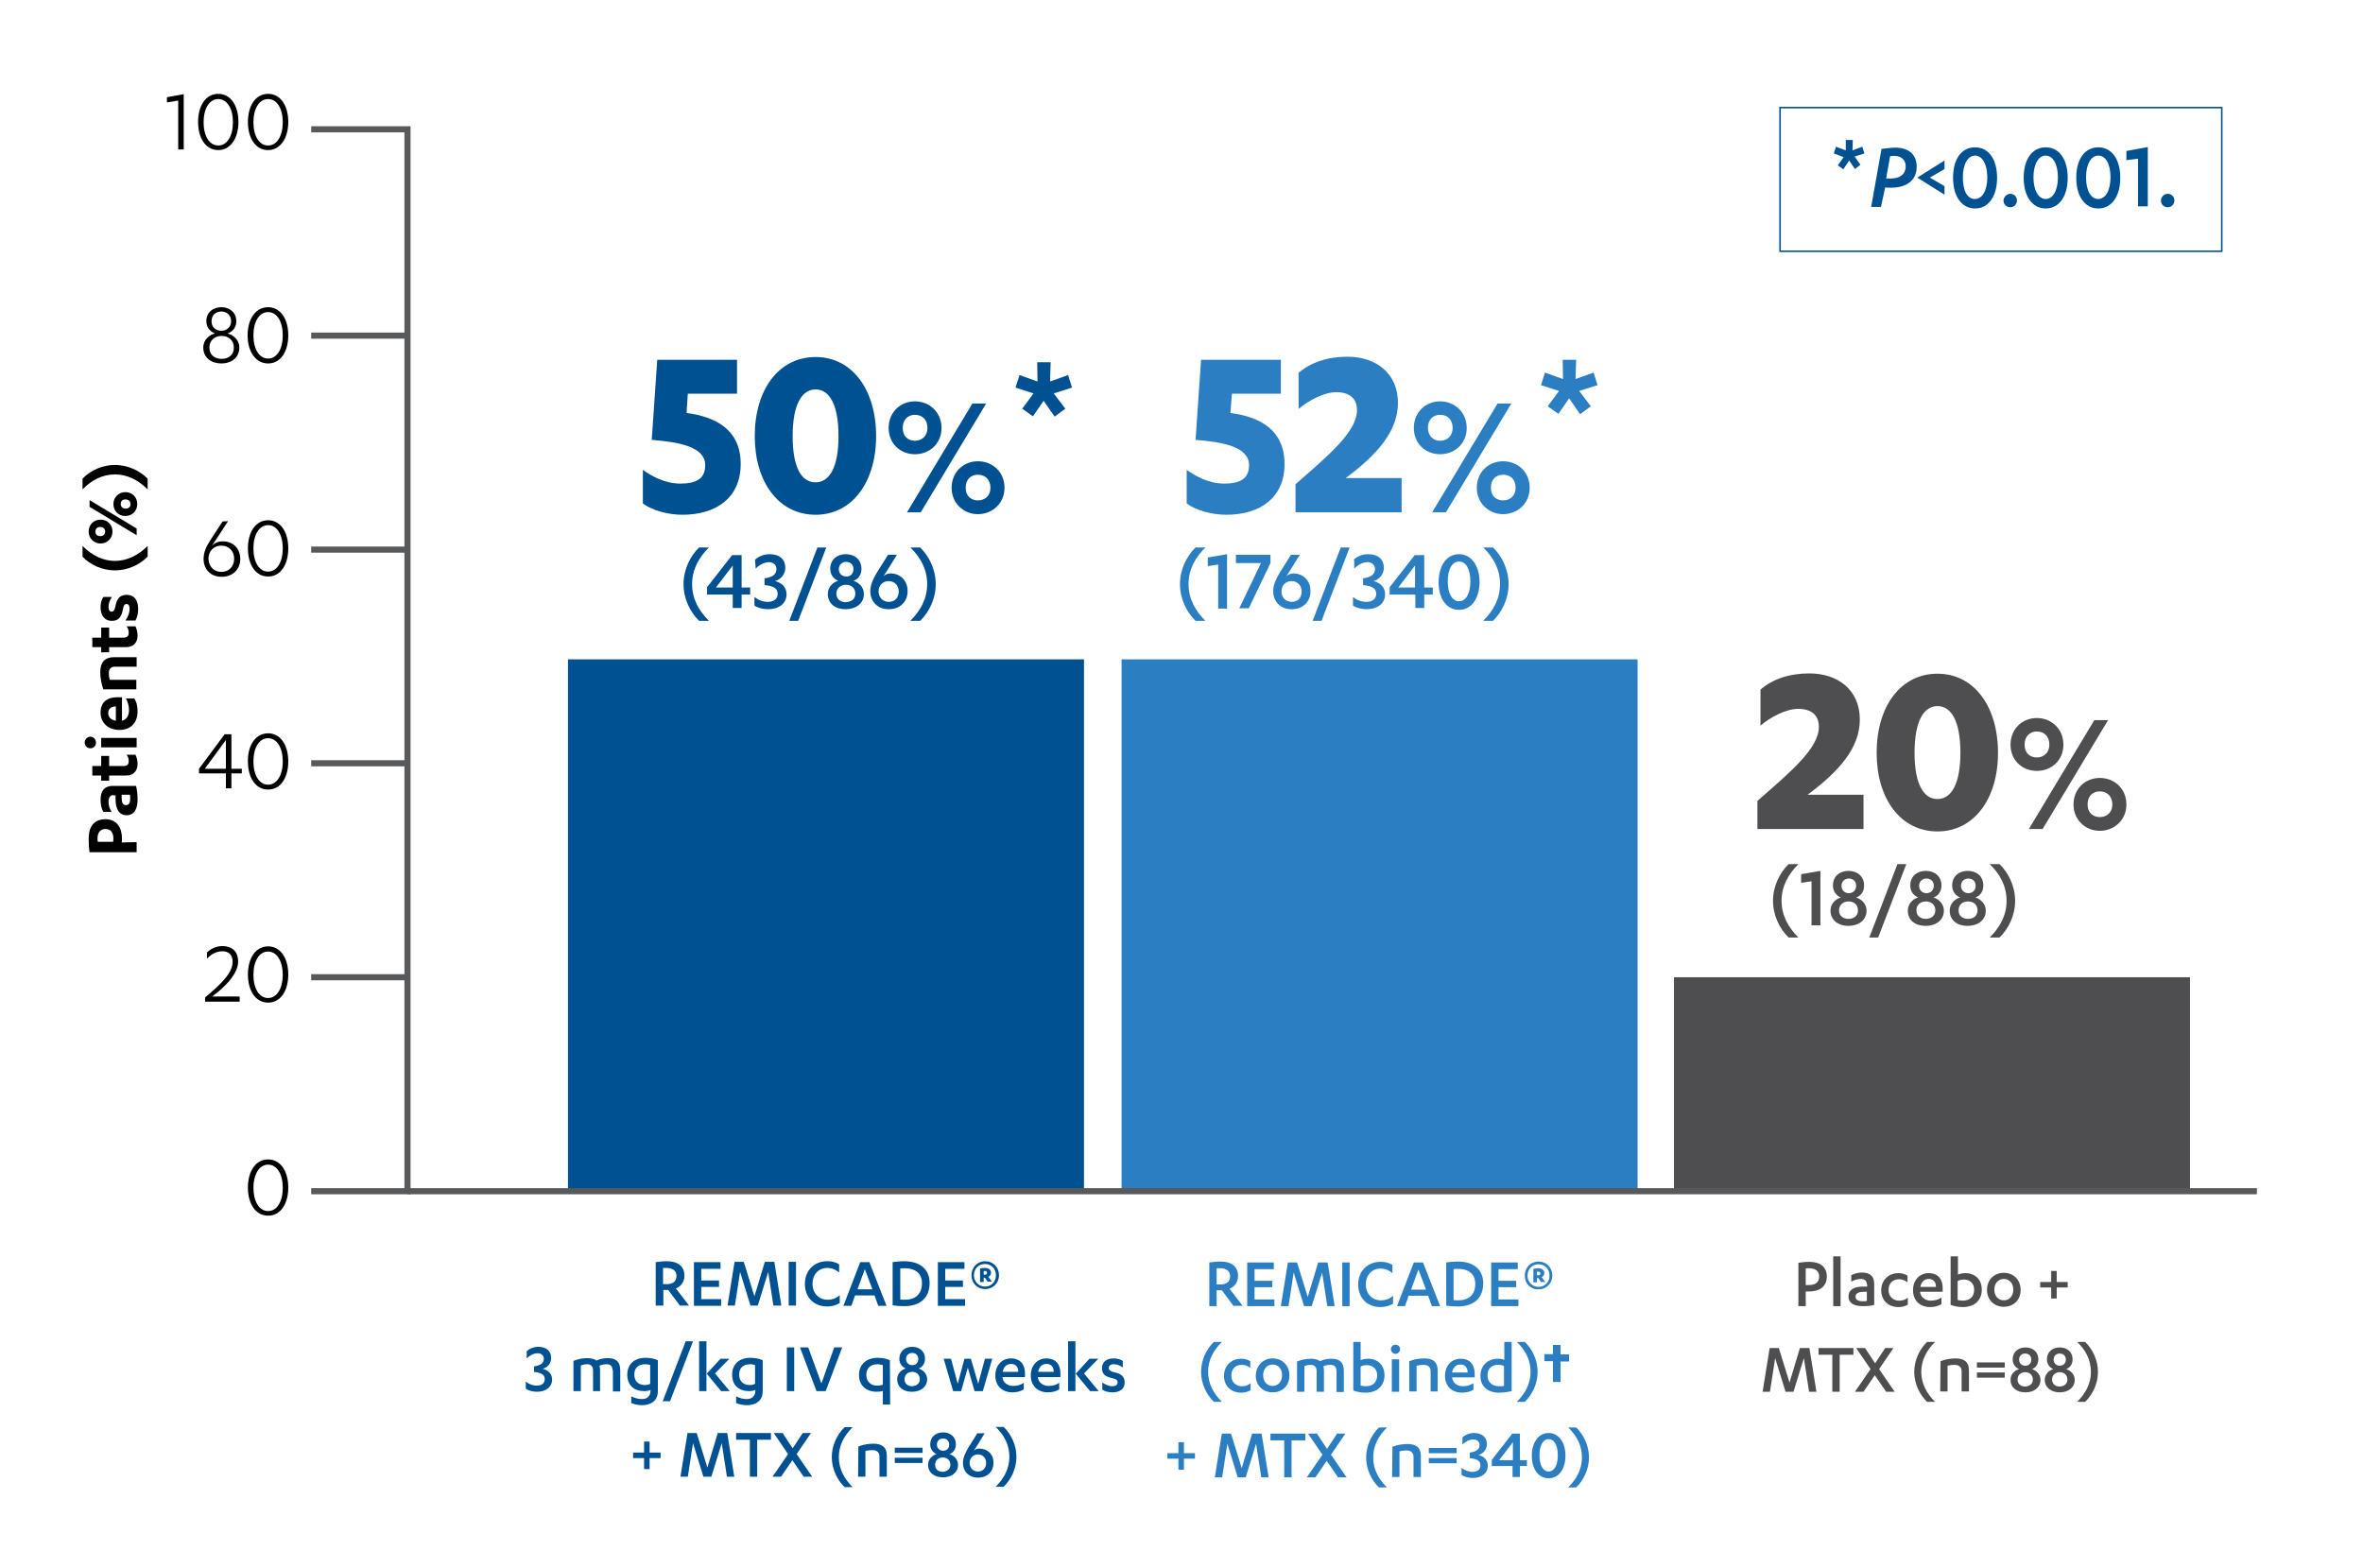 <?xml version="1.0" encoding="utf-8"?>
<!-- Generator: Adobe Illustrator 23.0.6, SVG Export Plug-In . SVG Version: 6.00 Build 0)  -->
<svg version="1.1" id="Layer_1" xmlns="http://www.w3.org/2000/svg" xmlns:xlink="http://www.w3.org/1999/xlink" x="0px" y="0px"
	 viewBox="0 0 773 513" style="enable-background:new 0 0 773 513;" xml:space="preserve">
<style type="text/css">
	.st0{fill:none;stroke:#58595B;stroke-width:2;stroke-miterlimit:10;}
	.st1{fill:#005192;}
	.st2{fill:#2B7EC1;}
	.st3{fill:#4E4E50;}
	.st4{fill:#010101;}
	.st5{fill:none;stroke:#005192;stroke-width:0.5;stroke-miterlimit:10;}
</style>
<path class="st0" d="M85.4,49"/>
<path class="st0" d="M85.4,44.5"/>
<rect x="185.8" y="215.7" class="st1" width="168.8" height="174"/>
<rect x="366.9" y="215.7" class="st2" width="168.8" height="174"/>
<path class="st2" d="M402.5,135.1c9.9,1.3,17.7,5.7,17.7,16.7c0,10.8-7.7,16.6-19.1,16.6c-4.8,0-10-1.5-12.9-3.7v-11
	c2.9,2.1,7.2,4.5,12.3,4.5c4.7,0,8.1-1.3,8.1-6c0-6.1-8.7-7.6-17.5-8.3l1.8-26.2H419v11.1h-16L402.5,135.1z"/>
<path class="st2" d="M458.5,156.6v11h-34.7v-9.2c10.9-9.5,20.1-17.2,20.1-24.2c0-4-2.6-5.9-6.8-5.9c-4,0-9.2,2.8-12.3,5.5V122
	c3.9-3.4,9.4-5.3,16-5.3c9.2,0,16.5,5.3,16.5,15.1c0,9.4-7,17.1-17.1,24.6h18.3V156.6z"/>
<path class="st2" d="M471.1,131.3c4.8,0,8.7,3.6,8.7,8.7c0,5.1-3.9,8.6-8.7,8.6c-4.8,0-8.6-3.5-8.6-8.6S466.3,131.3,471.1,131.3z
	 M471.1,144.2c2.3,0,4.1-1.6,4.1-4.2c0-2.7-1.7-4.3-4.1-4.3c-2.3,0-4,1.6-4,4.3C467.2,142.7,468.9,144.2,471.1,144.2z M473,167.6
	h-4.5l21.4-35.6h4.5L473,167.6z M491.7,168.2c-4.7,0-8.6-3.6-8.6-8.6c0-5.2,3.9-8.7,8.6-8.7c4.8,0,8.7,3.5,8.7,8.7
	C500.4,164.6,496.5,168.2,491.7,168.2z M491.7,155.3c-2.3,0-4,1.5-4,4.3c0,2.6,1.7,4.1,4,4.1s4.1-1.5,4.1-4.1
	C495.8,156.8,494.1,155.3,491.7,155.3z"/>
<path class="st2" d="M509.8,135.4l-3.5-2.5l3.7-5l-5.9-1.9l1.3-4.1l5.9,2.1l-0.1-6.3h4.4l-0.2,6.3l5.9-2.1l1.3,4.1l-6,1.9l3.8,5
	l-3.5,2.6l-3.6-5.2L509.8,135.4z"/>
<g>
	<path class="st2" d="M391.1,203.1c-2.9-2.8-5.1-7.2-5.1-12c0-4.8,2.2-9.2,5.1-12h3.2c-3.3,3.3-5.5,7.2-5.5,12c0,4.8,2.2,8.7,5.5,12
		H391.1z"/>
	<path class="st2" d="M395,182.4l6.4-1.1v17.8h-2.9v-14.4l-3.4,0.5V182.4z"/>
	<path class="st2" d="M404.3,184.2v-2.7h11.3v2.7l-7.1,14.8h-3.1l7.1-14.8H404.3z"/>
	<path class="st2" d="M425.2,181.5l-3.1,5l-1.3,2c0.6-0.6,1.5-0.9,2.3-0.9c2.9,0,5.6,2,5.6,5.8c0,3.3-2.3,5.9-6.2,5.9
		c-3.8,0-6-2.7-6-5.9c0-2.2,1.1-4.3,2.1-6l3.7-5.9L425.2,181.5L425.2,181.5z M422.5,196.9c2,0,3.3-1.3,3.3-3.4
		c0-2.1-1.5-3.4-3.3-3.4s-3.3,1.3-3.3,3.4C419.2,195.5,420.7,196.9,422.5,196.9z"/>
	<path class="st2" d="M438.6,179.1h2.9l-9.2,24h-2.9L438.6,179.1z"/>
	<path class="st2" d="M442.8,183.1c1.2-1.1,2.9-1.8,4.8-1.8c3.3,0,5.1,1.8,5.1,4.4c0,2.2-1.5,3.9-3.4,4.4c2.2,0.5,3.8,2,3.8,4.3
		c0,3.1-2.6,4.9-6,4.9c-1.8,0-3.6-0.5-4.5-1.2v-2.8c1.1,0.9,2.6,1.6,4.4,1.6s3.2-0.9,3.2-2.6c0-1.8-1.3-2.6-4.3-2.9v-2.2
		c2.7-0.4,3.9-1.3,3.9-3.1c0-1.3-1.1-2.2-2.4-2.2c-1.8,0-3.4,1.1-4.4,2.1v-2.8H442.8z"/>
	<path class="st2" d="M465.9,192.2h2.8v2.3h-2.8v4.4H463v-4.4h-8.4v-2.4l8.2-10.5h3.1L465.9,192.2L465.9,192.2z M457.4,192.2h5.5
		V185L457.4,192.2z"/>
	<path class="st2" d="M477.3,181.3c4,0,6.7,3.8,6.7,9.1c0,5.3-2.6,9.1-6.7,9.1c-4.2,0-6.7-3.8-6.7-9.1
		C470.7,185,473.2,181.3,477.3,181.3z M477.3,196.7c2.2,0,3.7-2.4,3.7-6.5s-1.5-6.5-3.7-6.5c-2.2,0-3.7,2.4-3.7,6.5
		S475.1,196.7,477.3,196.7z"/>
	<path class="st2" d="M488.4,179.1c2.9,2.8,5.1,7.2,5.1,12c0,4.8-2.2,9.2-5.1,12h-3.2c3.3-3.3,5.5-7.2,5.5-12c0-4.9-2.2-8.8-5.5-12
		H488.4z"/>
</g>
<g>
	<path class="st3" d="M609.6,260.2v11h-34.7V262c10.9-9.5,20.1-17.2,20.1-24.2c0-4-2.6-5.9-6.8-5.9c-4,0-9.2,2.8-12.3,5.5v-11.8
		c3.9-3.4,9.4-5.3,16-5.3c9.2,0,16.5,5.3,16.5,15.1c0,9.4-7,17.1-17.1,24.6h18.3V260.2z"/>
	<path class="st3" d="M633.8,220.4c11.9,0,19.8,10.6,19.8,25.9c0,15.1-7.9,25.7-19.8,25.7c-12,0-19.9-10.6-19.9-25.7
		C613.9,231,621.8,220.4,633.8,220.4z M633.8,261.4c4.5,0,7.5-4.9,7.5-15.1c0-10.4-3-15.3-7.5-15.3s-7.5,4.9-7.5,15.3
		C626.3,256.6,629.3,261.4,633.8,261.4z"/>
	<path class="st3" d="M666.3,234.9c4.8,0,8.7,3.6,8.7,8.7s-3.9,8.6-8.7,8.6s-8.6-3.5-8.6-8.6C657.7,238.5,661.5,234.9,666.3,234.9z
		 M666.3,247.8c2.3,0,4.1-1.6,4.1-4.2c0-2.7-1.7-4.3-4.1-4.3c-2.3,0-4,1.6-4,4.3S664,247.8,666.3,247.8z M668.2,271.2h-4.5
		l21.4-35.6h4.5L668.2,271.2z M686.9,271.8c-4.7,0-8.6-3.6-8.6-8.6c0-5.2,3.9-8.7,8.6-8.7c4.8,0,8.7,3.5,8.7,8.7
		C695.6,268.2,691.7,271.8,686.9,271.8z M686.9,258.9c-2.3,0-4,1.5-4,4.3c0,2.6,1.7,4.1,4,4.1s4.1-1.5,4.1-4.1
		C691,260.4,689.2,258.9,686.9,258.9z"/>
	<g>
		<path class="st3" d="M585.1,306.7c-2.9-2.8-5.1-7.2-5.1-12c0-4.8,2.2-9.2,5.1-12h3.2c-3.3,3.3-5.5,7.2-5.5,12
			c0,4.8,2.2,8.7,5.5,12H585.1z"/>
		<path class="st3" d="M589.1,286l6.4-1.1v17.8h-2.9v-14.4l-3.4,0.5V286z"/>
		<path class="st3" d="M598.8,297.9c0-2.3,1.7-3.8,3.4-4.3c-1.5-0.6-2.6-2-2.6-3.9c0-3.1,2.3-4.8,5.1-4.8c2.8,0,5.1,1.7,5.1,4.8
			c0,2-1.1,3.4-2.6,3.9c1.6,0.5,3.4,2,3.4,4.3c0,3.2-2.7,5-6,5C601.5,302.9,598.8,301.1,598.8,297.9z M607.8,297.8
			c0-1.8-1.3-2.9-3.1-2.9c-1.7,0-3.1,1.1-3.1,2.9c0,1.8,1.3,2.8,3.1,2.8C606.5,300.6,607.8,299.6,607.8,297.8z M607.2,289.8
			c0-1.6-1.1-2.4-2.4-2.4s-2.4,0.9-2.4,2.4c0,1.5,1.1,2.4,2.4,2.4S607.2,291.3,607.2,289.8z"/>
		<path class="st3" d="M620.7,282.7h2.9l-9.2,24h-2.9L620.7,282.7z"/>
		<path class="st3" d="M624.1,297.9c0-2.3,1.7-3.8,3.4-4.3c-1.5-0.6-2.6-2-2.6-3.9c0-3.1,2.3-4.8,5.1-4.8c2.8,0,5.1,1.7,5.1,4.8
			c0,2-1.1,3.4-2.6,3.9c1.6,0.5,3.4,2,3.4,4.3c0,3.2-2.7,5-6,5S624.1,301.1,624.1,297.9z M633.1,297.8c0-1.8-1.3-2.9-3.1-2.9
			c-1.7,0-3.1,1.1-3.1,2.9c0,1.8,1.3,2.8,3.1,2.8C631.7,300.6,633.1,299.6,633.1,297.8z M632.6,289.8c0-1.6-1.1-2.4-2.4-2.4
			s-2.4,0.9-2.4,2.4c0,1.5,1.1,2.4,2.4,2.4S632.6,291.3,632.6,289.8z"/>
		<path class="st3" d="M637.8,297.9c0-2.3,1.7-3.8,3.4-4.3c-1.5-0.6-2.6-2-2.6-3.9c0-3.1,2.3-4.8,5.1-4.8c2.8,0,5.1,1.7,5.1,4.8
			c0,2-1.1,3.4-2.6,3.9c1.6,0.5,3.4,2,3.4,4.3c0,3.2-2.7,5-6,5S637.8,301.1,637.8,297.9z M646.9,297.8c0-1.8-1.3-2.9-3.1-2.9
			s-3.1,1.1-3.1,2.9c0,1.8,1.3,2.8,3.1,2.8C645.6,300.6,646.9,299.6,646.9,297.8z M646.3,289.8c0-1.6-1.1-2.4-2.4-2.4
			s-2.4,0.9-2.4,2.4c0,1.5,1.1,2.4,2.4,2.4S646.3,291.3,646.3,289.8z"/>
		<path class="st3" d="M654.1,282.7c2.9,2.8,5.1,7.2,5.1,12c0,4.8-2.2,9.2-5.1,12h-3.2c3.3-3.3,5.5-7.2,5.5-12c0-4.9-2.2-8.8-5.5-12
			H654.1z"/>
	</g>
</g>
<path class="st1" d="M224.6,135.1c9.9,1.3,17.7,5.7,17.7,16.7c0,10.8-7.7,16.6-19.1,16.6c-4.8,0-10-1.5-12.9-3.7v-11
	c2.9,2.1,7.2,4.5,12.3,4.5c4.7,0,8.1-1.3,8.1-6c0-6.1-8.7-7.6-17.5-8.3l1.8-26.2h26.1v11.1H225L224.6,135.1z"/>
<path class="st1" d="M266.8,116.8c11.9,0,19.8,10.6,19.8,25.9c0,15.1-7.9,25.7-19.8,25.7c-12,0-19.9-10.6-19.9-25.7
	C246.9,127.4,254.8,116.8,266.8,116.8z M266.8,157.8c4.5,0,7.5-4.9,7.5-15.1c0-10.4-3-15.3-7.5-15.3s-7.5,4.9-7.5,15.3
	C259.3,153,262.2,157.8,266.8,157.8z"/>
<path class="st1" d="M299.3,131.3c4.8,0,8.7,3.6,8.7,8.7c0,5.1-3.9,8.6-8.7,8.6c-4.8,0-8.6-3.5-8.6-8.6
	C290.7,134.9,294.5,131.3,299.3,131.3z M299.3,144.2c2.3,0,4.1-1.6,4.1-4.2c0-2.7-1.7-4.3-4.1-4.3c-2.3,0-4,1.6-4,4.3
	S297,144.2,299.3,144.2z M301.2,167.6h-4.5l21.4-35.6h4.5L301.2,167.6z M319.9,168.2c-4.7,0-8.6-3.6-8.6-8.6c0-5.2,3.9-8.7,8.6-8.7
	c4.8,0,8.7,3.5,8.7,8.7C328.6,164.6,324.7,168.2,319.9,168.2z M319.9,155.3c-2.3,0-4,1.5-4,4.3c0,2.6,1.7,4.1,4,4.1s4.1-1.5,4.1-4.1
	C324,156.8,322.2,155.3,319.9,155.3z"/>
<path class="st1" d="M337.9,136.2l-3.5-2.5l3.7-5l-5.9-1.9l1.3-4.1l5.9,2.1l-0.1-6.3h4.4l-0.2,6.3l5.9-2.1l1.3,4.1l-6,1.9l3.8,5
	l-3.5,2.6l-3.6-5.2L337.9,136.2z"/>
<g>
	<path class="st1" d="M228.7,203.1c-2.9-2.8-5.1-7.2-5.1-12c0-4.8,2.2-9.2,5.1-12h3.2c-3.3,3.3-5.5,7.2-5.5,12c0,4.8,2.2,8.7,5.5,12
		H228.7z"/>
	<path class="st1" d="M242.6,192.2h2.8v2.3h-2.8v4.4h-2.9v-4.4h-8.4v-2.4l8.2-10.5h3.1L242.6,192.2L242.6,192.2z M234.2,192.2h5.5
		V185L234.2,192.2z"/>
	<path class="st1" d="M247,183.1c1.2-1.1,2.9-1.8,4.8-1.8c3.3,0,5.1,1.8,5.1,4.4c0,2.2-1.5,3.9-3.4,4.4c2.2,0.5,3.8,2,3.8,4.3
		c0,3.1-2.6,4.9-6,4.9c-1.8,0-3.6-0.5-4.5-1.2v-2.8c1.1,0.9,2.6,1.6,4.4,1.6s3.2-0.9,3.2-2.6c0-1.8-1.3-2.6-4.3-2.9v-2.2
		c2.7-0.4,3.9-1.3,3.9-3.1c0-1.3-1.1-2.2-2.4-2.2c-1.8,0-3.4,1.1-4.4,2.1L247,183.1L247,183.1z"/>
	<path class="st1" d="M267.4,179.1h2.9l-9.2,24h-2.9L267.4,179.1z"/>
	<path class="st1" d="M270.8,194.3c0-2.3,1.7-3.8,3.4-4.3c-1.5-0.6-2.6-2-2.6-3.9c0-3.1,2.3-4.8,5.1-4.8c2.8,0,5.1,1.7,5.1,4.8
		c0,2-1.1,3.4-2.6,3.9c1.6,0.5,3.4,2,3.4,4.3c0,3.2-2.7,5-6,5S270.8,197.5,270.8,194.3z M279.8,194.2c0-1.8-1.3-2.9-3.1-2.9
		c-1.7,0-3.1,1.1-3.1,2.9c0,1.8,1.3,2.8,3.1,2.8C278.5,196.9,279.8,196,279.8,194.2z M279.2,186.2c0-1.6-1.1-2.4-2.4-2.4
		c-1.3,0-2.4,0.9-2.4,2.4c0,1.5,1.1,2.4,2.4,2.4C278.1,188.7,279.2,187.7,279.2,186.2z"/>
	<path class="st1" d="M293.4,181.5l-3.1,5l-1.3,2c0.6-0.6,1.5-0.9,2.3-0.9c2.9,0,5.6,2,5.6,5.8c0,3.3-2.3,5.9-6.2,5.9
		c-3.8,0-6-2.7-6-5.9c0-2.2,1.1-4.3,2.1-6l3.7-5.9L293.4,181.5L293.4,181.5z M290.7,196.9c2,0,3.3-1.3,3.3-3.4
		c0-2.1-1.5-3.4-3.3-3.4s-3.3,1.3-3.3,3.4C287.4,195.5,288.9,196.9,290.7,196.9z"/>
	<path class="st1" d="M301,179.1c2.9,2.8,5.1,7.2,5.1,12c0,4.8-2.2,9.2-5.1,12h-3.2c3.3-3.3,5.5-7.2,5.5-12c0-4.9-2.2-8.8-5.5-12
		H301z"/>
</g>
<g>
	<path d="M54.6,31.8l5.5-1v18.1h-1.8v-16l-3.7,0.6V31.8z"/>
	<path d="M71.4,30.7c4.1,0,6.6,3.9,6.6,9.2s-2.6,9.2-6.6,9.2c-4.1,0-6.6-3.9-6.6-9.2S67.3,30.7,71.4,30.7z M71.4,47.6
		c2.9,0,4.8-3.1,4.8-7.6s-1.9-7.6-4.8-7.6s-4.8,3.1-4.8,7.6S68.5,47.6,71.4,47.6z"/>
	<path d="M87.7,30.7c4.1,0,6.6,3.9,6.6,9.2s-2.6,9.2-6.6,9.2c-4.1,0-6.6-3.9-6.6-9.2S83.6,30.7,87.7,30.7z M87.7,47.6
		c2.9,0,4.8-3.1,4.8-7.6s-1.9-7.6-4.8-7.6s-4.8,3.1-4.8,7.6S84.8,47.6,87.7,47.6z"/>
</g>
<g>
	<path d="M74.6,170.5l-3.9,6l-1.5,2.2c0.9-1.1,2.2-1.6,3.7-1.6c3,0,5.7,2,5.7,5.8c0,3.1-2.2,5.8-6.1,5.8c-3.8,0-5.9-2.7-5.9-5.8
		c0-2.2,0.8-4,2.1-6l4.1-6.3L74.6,170.5L74.6,170.5z M72.4,187.1c2.4,0,4.2-1.7,4.2-4.3s-1.8-4.3-4.2-4.3c-2.4,0-4.2,1.7-4.2,4.3
		C68.3,185.5,70.1,187.1,72.4,187.1z"/>
	<path d="M87.7,170.2c4.1,0,6.6,3.9,6.6,9.2s-2.5,9.2-6.6,9.2s-6.6-3.9-6.6-9.2S83.6,170.2,87.7,170.2z M87.7,187
		c2.9,0,4.8-3.1,4.8-7.6s-1.9-7.6-4.8-7.6s-4.8,3.1-4.8,7.6S84.8,187,87.7,187z"/>
</g>
<line class="st0" x1="101.8" y1="179.8" x2="133.3" y2="179.8"/>
<g>
	<path d="M75.7,251.5h3.4v1.5h-3.4v4.9h-1.8V253h-8.8v-1.5l8.4-11.3h2.2C75.7,240.2,75.7,251.5,75.7,251.5z M67,251.5h6.9v-9.4
		L67,251.5z"/>
	<path d="M87.7,239.9c4.1,0,6.6,3.9,6.6,9.2s-2.5,9.2-6.6,9.2s-6.6-3.9-6.6-9.2C81,243.8,83.6,239.9,87.7,239.9z M87.7,256.7
		c2.9,0,4.8-3.1,4.8-7.6s-1.9-7.6-4.8-7.6s-4.8,3.1-4.8,7.6C82.9,253.6,84.8,256.7,87.7,256.7z"/>
</g>
<line class="st0" x1="101.8" y1="249.7" x2="133.3" y2="249.7"/>
<g>
	<path d="M78.4,326.1v1.6H67.1v-1.4c4.6-3.9,9-7.7,9-11.7c0-2.3-1.4-3.4-3.3-3.4c-2.3,0-3.9,1.2-5.1,2.4v-2c1.1-1.1,2.9-2.1,5.1-2.1
		c2.9,0,5.1,1.6,5.1,5.1c0,4-4.4,8.4-8.5,11.4h9C78.4,326,78.4,326.1,78.4,326.1z"/>
	<path d="M87.7,309.6c4.1,0,6.6,3.9,6.6,9.2s-2.5,9.2-6.6,9.2s-6.6-3.9-6.6-9.2S83.6,309.6,87.7,309.6z M87.7,326.5
		c2.9,0,4.8-3.2,4.8-7.6s-1.9-7.6-4.8-7.6s-4.8,3.1-4.8,7.6S84.8,326.5,87.7,326.5z"/>
</g>
<line class="st0" x1="101.8" y1="319.7" x2="133.3" y2="319.7"/>
<g>
	<path class="st1" d="M216.9,427.1h-2.4v-14.2c0.9-0.1,2.4-0.3,3.6-0.3c3.7,0,5.8,1.7,5.8,4.7c0,2.1-1.2,3.6-2.8,4.2l4.3,5.6h-3
		l-3.8-5.1H217v5.1L216.9,427.1L216.9,427.1z M216.9,420.1h1.2c1.9,0,3.2-0.8,3.2-2.7c0-1.6-1.1-2.6-3.3-2.6c-0.3,0-0.8,0-1.1,0
		L216.9,420.1L216.9,420.1z"/>
	<path class="st1" d="M235.9,425v2.2H227v-14.3h8.7v2.2h-6.3v3.8h5.8v2.1h-5.8v4L235.9,425L235.9,425z"/>
	<path class="st1" d="M245.5,427.1l-3.4-11l-1.7,11H238l2.3-14.3h3l3.5,11.3l3.4-11.3h3.1l2.3,14.3H253l-1.7-11l-3.4,11H245.5z"/>
	<path class="st1" d="M260.5,427.1H258v-14.3h2.4v14.3H260.5z"/>
	<path class="st1" d="M274.5,416.3c-1-0.9-2.4-1.5-3.9-1.5c-2.8,0-4.8,2.1-4.8,5.2s2.1,5.2,4.9,5.2c1.6,0,2.9-0.5,4-1.5v2.6
		c-1.2,0.7-2.6,1.1-4.1,1.1c-4.4,0-7.3-3-7.3-7.4s3.1-7.4,7.3-7.4c1.5,0,2.8,0.3,3.9,1V416.3z"/>
	<path class="st1" d="M279.7,423.8l-1.2,3.4h-2.6l5.5-14.3h3l5.6,14.3h-2.7l-1.2-3.4H279.7z M282.9,415.2l-2.4,6.6h4.9L282.9,415.2z
		"/>
	<path class="st1" d="M291.9,412.9c1.1-0.1,2.5-0.3,3.8-0.3c5.7,0,8.4,3,8.4,7.1c0,4.6-2.8,7.6-8.3,7.6c-1.4,0-2.8-0.1-3.8-0.3
		v-14.1L291.9,412.9L291.9,412.9z M294.4,425.1c0.5,0.1,1.1,0.1,1.6,0.1c3.3,0,5.6-1.7,5.6-5.4c0-3.1-2-4.9-5.7-4.9
		c-0.5,0-1,0-1.4,0.1v10.1L294.4,425.1L294.4,425.1z"/>
	<path class="st1" d="M315.7,425v2.2h-8.9v-14.3h8.7v2.2h-6.3v3.8h5.8v2.1h-5.8v4L315.7,425L315.7,425z"/>
	<path class="st1" d="M317.8,417.2c0-2.6,1.9-4.6,4.5-4.6s4.5,2,4.5,4.6c0,2.5-1.9,4.5-4.5,4.5C319.6,421.7,317.8,419.7,317.8,417.2
		z M325.8,417.2c0-2.1-1.5-3.7-3.6-3.7s-3.6,1.6-3.6,3.7c0,2,1.5,3.7,3.6,3.7C324.4,420.9,325.8,419.2,325.8,417.2z M321.8,419.4
		h-1.2V415c0.4-0.1,1-0.2,1.6-0.2c1.1,0,2,0.5,2,1.6c0,0.6-0.4,1.1-0.9,1.3l1.2,1.6h-1.4l-0.9-1.3h-0.4L321.8,419.4L321.8,419.4z
		 M321.8,417h0.3c0.5,0,0.8-0.1,0.8-0.6s-0.3-0.6-0.7-0.6c-0.1,0-0.3,0-0.4,0L321.8,417L321.8,417z"/>
	<path class="st1" d="M172.2,442.1c1-0.9,2.4-1.5,3.9-1.5c2.7,0,4.2,1.5,4.2,3.6c0,1.8-1.2,3.2-2.8,3.6c1.8,0.4,3.1,1.6,3.1,3.5
		c0,2.5-2.1,4-4.9,4c-1.5,0-2.9-0.4-3.7-1V452c0.9,0.7,2.1,1.3,3.6,1.3s2.6-0.7,2.6-2.1c0-1.5-1.1-2.1-3.5-2.4V447
		c2.2-0.3,3.2-1.1,3.2-2.5c0-1.1-0.9-1.8-2-1.8c-1.5,0-2.8,0.9-3.6,1.7v-2.3L172.2,442.1L172.2,442.1z"/>
	<path class="st1" d="M200.4,448.3c0-1.4-0.8-2-1.9-2c-0.9,0-1.9,0.2-2.4,0.5c0.1,0.3,0.2,0.8,0.2,1.3v7H194v-6.8c0-1.4-0.8-2-1.9-2
		c-0.9,0-1.5,0.2-2.1,0.4v8.4h-2.4v-9.9c1.5-0.6,3.1-0.9,4.6-0.9c1.2,0,2.2,0.3,2.9,0.8c1.1-0.5,2.3-0.8,3.7-0.8c2.5,0,4.1,1,4.1,4
		v6.9h-2.4v-6.9H200.4z"/>
	<path class="st1" d="M212.8,454.7c-0.4,0.2-1.2,0.4-2,0.4c-3.3,0-5.6-1.8-5.6-5.4c0-3.4,2.3-5.5,6-5.5c1.5,0,3,0.3,4,0.8v10.1
		c0,3.5-2.7,4.6-5.2,4.6c-1.3,0-2.5-0.3-3.5-0.7v-2.2c1.2,0.6,2.3,0.9,3.5,0.9c1.5,0,2.8-0.8,2.8-2.8V454.7z M212.8,446.6
		c-0.5-0.2-1-0.3-1.7-0.3c-2.3,0-3.6,1.2-3.6,3.4c0,2.1,1.3,3.4,3.4,3.4c0.7,0,1.3-0.1,1.8-0.4v-6.1H212.8z"/>
	<path class="st1" d="M224.3,438.8h2.4l-7.5,19.6h-2.4L224.3,438.8z"/>
	<path class="st1" d="M231.1,455.1h-2.4v-16.3h2.4V455.1z M231.2,449.4l4.5-4.9h2.9l-4.7,4.8l4.8,5.8h-2.8L231.2,449.4z"/>
	<path class="st1" d="M247.1,454.7c-0.4,0.2-1.2,0.4-2,0.4c-3.3,0-5.6-1.8-5.6-5.4c0-3.4,2.3-5.5,6-5.5c1.5,0,3,0.3,4,0.8v10.1
		c0,3.5-2.7,4.6-5.2,4.6c-1.3,0-2.5-0.3-3.5-0.7v-2.2c1.2,0.6,2.3,0.9,3.5,0.9c1.5,0,2.8-0.8,2.8-2.8V454.7L247.1,454.7z
		 M247.1,446.6c-0.5-0.2-1-0.3-1.7-0.3c-2.3,0-3.6,1.2-3.6,3.4c0,2.1,1.3,3.4,3.4,3.4c0.7,0,1.3-0.1,1.8-0.4v-6.1H247.1z"/>
	<path class="st1" d="M259.8,455.1h-2.4v-14.3h2.4V455.1z"/>
	<path class="st1" d="M267.1,455.1l-5.4-14.3h2.7l4.3,11.8l4.2-11.8h2.6l-5.4,14.3H267.1z"/>
	<path class="st1" d="M291.2,459.5h-2.4V455c-0.4,0.2-1.2,0.3-2,0.3c-3.4,0-5.8-2-5.8-5.5c0-3.4,2.4-5.6,6.1-5.6c1.5,0,3,0.3,4,0.8
		L291.2,459.5L291.2,459.5z M288.8,446.6c-0.5-0.1-1-0.3-1.7-0.3c-2.3,0-3.7,1.2-3.7,3.5c0,2.1,1.4,3.5,3.5,3.5
		c0.8,0,1.3-0.1,1.9-0.3L288.8,446.6L288.8,446.6z"/>
	<path class="st1" d="M293.5,451.2c0-1.9,1.4-3.1,2.8-3.5c-1.2-0.5-2.1-1.6-2.1-3.2c0-2.5,1.9-3.9,4.2-3.9c2.3,0,4.2,1.4,4.2,3.9
		c0,1.6-0.9,2.8-2.1,3.2c1.3,0.4,2.8,1.6,2.8,3.5c0,2.6-2.2,4.1-4.9,4.1C295.7,455.4,293.5,453.9,293.5,451.2z M300.9,451.2
		c0-1.5-1.1-2.4-2.5-2.4s-2.5,0.9-2.5,2.4s1.1,2.3,2.5,2.3C299.8,453.4,300.9,452.6,300.9,451.2z M300.4,444.6c0-1.3-0.9-2-2-2
		s-2,0.7-2,2c0,1.2,0.9,2,2,2S300.4,445.9,300.4,444.6z"/>
	<path class="st1" d="M320,452.7l2.2-8.2h2.4l-3.1,10.6h-2.7l-2.2-7.7l-2.2,7.7h-2.6l-3.1-10.6h2.4l2.2,8.2l2.2-8.2h2.1L320,452.7z"
		/>
	<path class="st1" d="M327.9,450.4L327.9,450.4c0.1,1.9,1.8,3,3.4,3c1.5,0,2.5-0.3,3.6-1v2.1c-1,0.7-2.4,1-3.7,1
		c-3.3,0-5.6-2.1-5.6-5.5s2.2-5.6,5.1-5.6c3.1,0,4.6,2,4.6,4.9v1.2h-7.4V450.4z M333.1,448.8c0-1.7-0.9-2.6-2.4-2.6
		c-1.4,0-2.4,1-2.7,2.6H333.1z"/>
	<path class="st1" d="M339.5,450.4L339.5,450.4c0.1,1.9,1.8,3,3.4,3c1.5,0,2.5-0.3,3.6-1v2.1c-1,0.7-2.4,1-3.7,1
		c-3.3,0-5.6-2.1-5.6-5.5s2.2-5.6,5.1-5.6c3.1,0,4.6,2,4.6,4.9v1.2h-7.4V450.4z M344.7,448.8c0-1.7-0.9-2.6-2.4-2.6
		c-1.4,0-2.4,1-2.7,2.6H344.7z"/>
	<path class="st1" d="M351.8,455.1h-2.4v-16.3h2.4V455.1z M351.9,449.4l4.5-4.9h2.9l-4.7,4.8l4.8,5.8h-2.8L351.9,449.4z"/>
	<path class="st1" d="M360.6,452.3c1,0.7,2.2,1.2,3.2,1.2c1.1,0,1.8-0.4,1.8-1.2c0-0.9-0.6-1.2-2-1.5c-2.2-0.5-3.1-1.4-3.1-3.2
		c0-2.2,1.6-3.2,3.8-3.2c1.2,0,2.2,0.3,3,0.8v2.2c-0.9-0.7-1.8-1.1-3-1.1c-1,0-1.6,0.5-1.6,1.2s0.5,1.1,1.7,1.4
		c2.4,0.5,3.5,1.4,3.5,3.4c0,2.2-1.7,3.2-4,3.2c-1.2,0-2.5-0.3-3.3-0.9V452.3z"/>
	<path class="st1" d="M207.1,477v-1.8h3.6v-3.6h1.8v3.6h3.6v1.8h-3.6v3.6h-1.8V477H207.1z"/>
	<path class="st1" d="M230.1,483.1l-3.4-11l-1.7,11h-2.4l2.3-14.3h3l3.5,11.3l3.4-11.3h3.1l2.3,14.3h-2.4l-1.7-11l-3.4,11H230.1z"/>
	<path class="st1" d="M247.7,483.1h-2.4V471h-4.5v-2.2h11.4v2.2h-4.5V483.1z"/>
	<path class="st1" d="M260.6,475.7l5.1,7.4h-2.8l-3.7-5.4l-3.7,5.4h-2.8l5.1-7.4l-4.7-6.9h2.9l3.3,5l3.3-5h2.7L260.6,475.7z"/>
	<path class="st1" d="M276.3,486.5c-2.4-2.3-4.2-5.9-4.2-9.8s1.8-7.5,4.2-9.8h2.6c-2.7,2.7-4.5,5.9-4.5,9.8s1.8,7.1,4.5,9.8H276.3z"
		/>
	<path class="st1" d="M280.8,473.2c1.5-0.6,3.3-0.9,4.9-0.9c2.7,0,4.4,1,4.4,4v6.8h-2.4v-6.6c0-1.5-1-2.1-2.3-2.1
		c-0.8,0-1.7,0.1-2.3,0.3v8.4h-2.4L280.8,473.2L280.8,473.2z"/>
	<path class="st1" d="M292.7,473.6h9.1v1.7h-9.1V473.6z M292.7,476.9h9.1v1.7h-9.1V476.9z"/>
	<path class="st1" d="M303.6,479.2c0-1.9,1.4-3.1,2.8-3.5c-1.2-0.5-2.1-1.6-2.1-3.2c0-2.5,1.9-3.9,4.2-3.9c2.3,0,4.2,1.4,4.2,3.9
		c0,1.6-0.9,2.8-2.1,3.2c1.3,0.4,2.8,1.6,2.8,3.5c0,2.6-2.2,4.1-4.9,4.1S303.6,481.9,303.6,479.2z M310.9,479.2
		c0-1.5-1.1-2.4-2.5-2.4s-2.5,0.9-2.5,2.4s1.1,2.3,2.5,2.3C309.8,481.4,310.9,480.6,310.9,479.2z M310.5,472.6c0-1.3-0.9-2-2-2
		s-2,0.7-2,2c0,1.2,0.9,2,2,2S310.5,473.9,310.5,472.6z"/>
	<path class="st1" d="M322.1,468.9l-2.5,4.1l-1.1,1.6c0.5-0.5,1.2-0.7,1.9-0.7c2.4,0,4.6,1.6,4.6,4.7c0,2.7-1.9,4.8-5.1,4.8
		c-3.1,0-4.9-2.2-4.9-4.8c0-1.8,0.9-3.5,1.7-4.9l3-4.8L322.1,468.9L322.1,468.9z M319.9,481.4c1.6,0,2.7-1.1,2.7-2.8
		s-1.2-2.8-2.7-2.8s-2.7,1.1-2.7,2.8S318.4,481.4,319.9,481.4z"/>
	<path class="st1" d="M328.3,466.8c2.4,2.3,4.2,5.9,4.2,9.8s-1.8,7.5-4.2,9.8h-2.6c2.7-2.7,4.5-5.9,4.5-9.8c0-4-1.8-7.2-4.5-9.8
		H328.3z"/>
</g>
<g>
	<path class="st4" d="M44.7,275.5v3.3H29.3c-0.2-1.1-0.3-2.9-0.3-4.4c0-4,1.8-6.4,5.5-6.4c3.8,0,5.4,2.9,5.4,6.3c0,0.4,0,1-0.1,1.3
		L44.7,275.5L44.7,275.5z M37,275.5c0-0.2,0.1-0.7,0.1-1.1c0-2-0.8-3.2-2.6-3.2c-1.7,0-2.6,1.2-2.6,3.1c0,0.3,0,0.8,0.1,1.1h5V275.5
		z"/>
	<path class="st4" d="M37.1,260.1c-1.1,0-1.6,0.9-1.6,2.1c0,1.4,0.4,2.4,1,3.4h-2.7c-0.6-1-0.9-2.4-0.9-3.9c0-2.7,1-4.6,4.1-4.6h7.5
		c0.3,1.1,0.5,2.9,0.5,4.4c0,2.9-0.9,5.2-3.6,5.2c-2.4,0-3.6-2-3.6-5.2v-1.3h-0.7V260.1z M39.8,260.1v1c0,1.5,0.4,2.3,1.4,2.3
		s1.4-0.8,1.4-2.1c0-0.3,0-0.9-0.1-1.3h-2.7C39.8,260,39.8,260.1,39.8,260.1z"/>
	<path class="st4" d="M33.1,255.4v-1.7h-2.9v-3.1h2.9v-3.3h2.6v3.3h4.7c1.3,0,1.7-0.6,1.7-1.6c0-0.8-0.2-1.5-0.7-2.1h2.9
		c0.4,0.8,0.7,1.8,0.7,3c0,2-1,3.8-3.8,3.8h-5.5v1.7L33.1,255.4L33.1,255.4z"/>
	<path class="st4" d="M29.6,244.8c-1.1,0-1.9-0.8-1.9-1.9c0-1,0.8-1.9,1.9-1.9c1,0,1.8,0.9,1.8,1.9C31.4,244,30.6,244.8,29.6,244.8z
		 M44.7,241.4v3.1H33.1v-3.1H44.7z"/>
	<path class="st4" d="M39.7,235.8L39.7,235.8c1.7-0.2,2.5-1.8,2.5-3.4s-0.4-2.7-1-3.9h2.7c0.8,1.1,1.1,2.6,1.1,4.2
		c0,3.8-2.3,6.1-5.9,6.1c-3.8,0-6.2-2.4-6.2-5.7c0-3.6,2.4-5,5.5-5h1.5v7.7L39.7,235.8L39.7,235.8z M37.9,231.1
		c-1.4,0-2.5,0.7-2.5,2.2c0,1.4,1,2.2,2.5,2.5V231.1z"/>
	<path class="st4" d="M33.8,225.5c-0.6-1.6-1-3.8-1-5.5c0-3,1.1-5,4.6-5h7.3v3.1h-7.1c-1.3,0-2,0.7-2,2.1c0,0.8,0.1,1.5,0.3,2.2h8.7
		v3.1L33.8,225.5L33.8,225.5z"/>
	<path class="st4" d="M33.1,213.4v-1.7h-2.9v-3.1h2.9v-3.3h2.6v3.3h4.7c1.3,0,1.7-0.6,1.7-1.6c0-0.8-0.2-1.5-0.7-2.1h2.9
		c0.4,0.8,0.7,1.8,0.7,3c0,2-1,3.8-3.8,3.8h-5.5v1.7L33.1,213.4L33.1,213.4z"/>
	<path class="st4" d="M41.1,202.9c0.8-1.1,1.3-2.5,1.3-3.7c0-1-0.3-1.6-1-1.6s-1,0.5-1.2,1.8c-0.5,2.6-1.5,3.7-3.6,3.7
		c-2.5,0-3.7-1.9-3.7-4.4c0-1.4,0.3-2.4,0.9-3.4h2.8c-0.7,1.1-1.1,2.1-1.1,3.3c0,1,0.4,1.5,1,1.5s0.9-0.4,1.2-1.5c0.5-3,1.7-4,3.8-4
		c2.5,0,3.7,1.9,3.7,4.6c0,1.4-0.3,2.8-0.9,3.8h-3.2V202.9z"/>
	<path class="st4" d="M48.3,182.1c-2.6,2.7-6.6,4.5-10.7,4.5s-8.1-1.8-10.6-4.5v-3.5c3.1,3.1,6.7,4.9,10.6,4.9s7.6-1.8,10.7-4.9
		V182.1z"/>
	<path class="st4" d="M29,173.9c0-2.2,1.6-3.9,3.9-3.9s3.9,1.7,3.9,3.9c0,2.1-1.6,3.9-3.9,3.9S29,176,29,173.9z M44.7,172.9v2.2
		l-15.4-9.3v-2.2L44.7,172.9z M34.4,173.9c0-0.9-0.6-1.5-1.6-1.5s-1.6,0.6-1.6,1.5s0.6,1.5,1.6,1.5
		C33.8,175.4,34.4,174.8,34.4,173.9z M44.9,164.9c0,2.2-1.6,3.9-3.9,3.9c-2.3,0-3.9-1.7-3.9-3.9c0-2.1,1.6-3.9,3.9-3.9
		C43.3,161,44.9,162.7,44.9,164.9z M39.5,164.9c0,0.9,0.6,1.5,1.6,1.5s1.6-0.6,1.6-1.5s-0.6-1.5-1.6-1.5
		C40,163.3,39.5,164,39.5,164.9z"/>
	<path class="st4" d="M27,156.6c2.5-2.7,6.6-4.5,10.6-4.5s8.1,1.8,10.7,4.5v3.5c-3.1-3.1-6.7-4.9-10.7-4.9S30,157,27,160.1V156.6z"
		/>
</g>
<g>
	<path class="st2" d="M398,427.3h-2.4V413c0.9-0.1,2.4-0.3,3.6-0.3c3.7,0,5.8,1.7,5.8,4.7c0,2.1-1.2,3.6-2.8,4.2l4.3,5.6h-3
		l-3.8-5.1H398V427.3z M398,420.2h1.2c1.9,0,3.2-0.8,3.2-2.7c0-1.6-1.1-2.6-3.3-2.6c-0.3,0-0.8,0-1.1,0L398,420.2L398,420.2z"/>
	<path class="st2" d="M416.9,425.1v2.2H408V413h8.7v2.2h-6.3v3.8h5.8v2.1h-5.8v4H416.9z"/>
	<path class="st2" d="M426.6,427.3l-3.4-11l-1.7,11H419l2.3-14.3h3l3.5,11.3l3.4-11.3h3.1l2.3,14.3h-2.4l-1.7-11l-3.4,11H426.6z"/>
	<path class="st2" d="M441.5,427.3h-2.4V413h2.4V427.3z"/>
	<path class="st2" d="M455.5,416.5c-1-0.9-2.4-1.5-3.9-1.5c-2.8,0-4.8,2.1-4.8,5.2s2.1,5.2,4.9,5.2c1.6,0,2.9-0.5,4-1.5v2.6
		c-1.2,0.7-2.6,1.1-4.1,1.1c-4.4,0-7.3-3-7.3-7.4s3.1-7.4,7.3-7.4c1.5,0,2.8,0.3,3.9,1V416.5z"/>
	<path class="st2" d="M460.8,423.9l-1.2,3.4H457l5.5-14.3h3l5.6,14.3h-2.7l-1.2-3.4H460.8z M464,415.3l-2.4,6.6h4.9L464,415.3z"/>
	<path class="st2" d="M473,413c1.1-0.1,2.5-0.3,3.8-0.3c5.7,0,8.4,3,8.4,7.1c0,4.6-2.8,7.6-8.3,7.6c-1.4,0-2.8-0.1-3.8-0.3V413H473z
		 M475.4,425.3c0.5,0.1,1.1,0.1,1.6,0.1c3.3,0,5.6-1.7,5.6-5.4c0-3.1-2-4.9-5.7-4.9c-0.5,0-1,0-1.4,0.1v10.1L475.4,425.3
		L475.4,425.3z"/>
	<path class="st2" d="M496.7,425.1v2.2h-8.9V413h8.7v2.2h-6.3v3.8h5.8v2.1h-5.8v4H496.7z"/>
	<path class="st2" d="M498.8,417.3c0-2.6,1.9-4.6,4.5-4.6s4.5,2,4.5,4.6c0,2.5-1.9,4.5-4.5,4.5C500.7,421.9,498.8,419.9,498.8,417.3
		z M506.9,417.3c0-2.1-1.5-3.7-3.6-3.7s-3.6,1.6-3.6,3.7c0,2,1.5,3.7,3.6,3.7S506.9,419.4,506.9,417.3z M502.8,419.5h-1.2v-4.4
		c0.4-0.1,1-0.2,1.6-0.2c1.1,0,2,0.5,2,1.6c0,0.6-0.4,1.1-0.9,1.3l1.2,1.6h-1.4l-0.9-1.3h-0.4L502.8,419.5L502.8,419.5z
		 M502.8,417.2h0.3c0.5,0,0.8-0.1,0.8-0.6c0-0.4-0.3-0.6-0.7-0.6c-0.1,0-0.3,0-0.4,0L502.8,417.2L502.8,417.2z"/>
	<path class="st2" d="M397.1,458.6c-2.4-2.3-4.2-5.9-4.2-9.8s1.8-7.5,4.2-9.8h2.6c-2.7,2.7-4.5,5.9-4.5,9.8s1.8,7.1,4.5,9.8H397.1z"
		/>
	<path class="st2" d="M409,447.5c-0.9-0.7-1.8-1-2.8-1c-1.9,0-3.4,1.2-3.4,3.5c0,2.1,1.4,3.5,3.5,3.5c1.1,0,2-0.3,2.8-1v2.3
		c-1,0.6-2,0.8-3.1,0.8c-3.2,0-5.6-2.1-5.6-5.5s2.5-5.6,5.6-5.6c1.2,0,2.1,0.3,3,0.8V447.5z"/>
	<path class="st2" d="M416.3,444.4c3.2,0,5.5,2.3,5.5,5.6c0,3.3-2.3,5.5-5.5,5.5s-5.5-2.3-5.5-5.5
		C410.9,446.7,413.2,444.4,416.3,444.4z M416.3,446.4c-1.8,0-3.1,1.4-3.1,3.5s1.3,3.5,3.1,3.5c1.8,0,3.1-1.4,3.1-3.5
		S418.2,446.4,416.3,446.4z"/>
	<path class="st2" d="M437.2,448.5c0-1.4-0.8-2-1.9-2c-0.9,0-1.9,0.2-2.4,0.5c0.1,0.3,0.2,0.8,0.2,1.3v7h-2.4v-6.8
		c0-1.4-0.8-2-1.9-2c-0.9,0-1.5,0.2-2.1,0.4v8.4h-2.4v-9.9c1.5-0.6,3.1-0.9,4.6-0.9c1.2,0,2.2,0.3,2.9,0.8c1.1-0.5,2.3-0.8,3.7-0.8
		c2.5,0,4.1,1,4.1,4v6.9h-2.4L437.2,448.5L437.2,448.5z"/>
	<path class="st2" d="M442.7,439h2.4v6c0.5-0.3,1.5-0.5,2.4-0.5c3.1,0,5.4,2,5.4,5.4s-2.3,5.7-6.2,5.7c-1.5,0-2.9-0.3-4-0.7
		L442.7,439L442.7,439z M445.1,453.3c0.5,0.1,1.1,0.2,1.7,0.2c2.2,0,3.7-1.2,3.7-3.6c0-2.1-1.5-3.3-3.3-3.3c-0.9,0-1.7,0.2-2.1,0.5
		L445.1,453.3L445.1,453.3z"/>
	<path class="st2" d="M455,441.4c0-0.8,0.7-1.5,1.5-1.5s1.5,0.6,1.5,1.5c0,0.8-0.7,1.5-1.5,1.5S455,442.2,455,441.4z M457.7,455.3
		h-2.4v-10.6h2.4V455.3z"/>
	<path class="st2" d="M461,445.3c1.5-0.6,3.3-0.9,4.9-0.9c2.7,0,4.4,1,4.4,4v6.8H468v-6.6c0-1.5-1-2.1-2.3-2.1
		c-0.8,0-1.7,0.1-2.3,0.3v8.4H461V445.3z"/>
	<path class="st2" d="M475,450.5L475,450.5c0.1,1.9,1.8,3,3.4,3c1.5,0,2.5-0.3,3.6-1v2.1c-1,0.7-2.4,1-3.7,1c-3.3,0-5.6-2.1-5.6-5.5
		s2.2-5.6,5.1-5.6c3.1,0,4.6,2,4.6,4.9v1.2H475V450.5z M480.1,449c0-1.7-0.9-2.6-2.4-2.6c-1.4,0-2.4,1-2.7,2.6H480.1z"/>
	<path class="st2" d="M494.4,455.1c-1.2,0.3-2.7,0.5-4,0.5c-3.7,0-6.1-2-6.1-5.5c0-3.4,2.4-5.6,5.7-5.6c0.8,0,1.6,0.1,2.1,0.4V439
		h2.4v16.1H494.4z M492,446.9c-0.5-0.3-1.2-0.4-2-0.4c-2,0-3.4,1.2-3.4,3.4c0,2.3,1.5,3.6,3.8,3.6c0.5,0,1.1,0,1.6-0.1V446.9z"/>
	<path class="st2" d="M498.8,439c2.4,2.3,4.2,5.9,4.2,9.8s-1.8,7.5-4.2,9.8h-2.6c2.7-2.7,4.5-5.9,4.5-9.8c0-4-1.8-7.2-4.5-9.8H498.8
		z"/>
	<path class="st2" d="M510.5,452.1h-2.5v-6.8h-2.8v-2.3h2.8V440h2.5v3.1h2.8v2.3h-2.8V452.1z"/>
	<path class="st2" d="M381.9,477.2v-1.8h3.6v-3.6h1.8v3.6h3.6v1.8h-3.6v3.6h-1.8v-3.6H381.9z"/>
	<path class="st2" d="M404.9,483.3l-3.4-11l-1.7,11h-2.4l2.3-14.3h3l3.5,11.3l3.4-11.3h3.1l2.3,14.3h-2.4l-1.7-11l-3.4,11H404.9z"/>
	<path class="st2" d="M422.5,483.3h-2.4v-12.1h-4.5V469H427v2.2h-4.5V483.3z"/>
	<path class="st2" d="M435.4,475.9l5.1,7.4h-2.8l-3.7-5.4l-3.7,5.4h-2.8l5.1-7.4l-4.7-6.9h2.9l3.3,5l3.3-5h2.7L435.4,475.9z"/>
	<path class="st2" d="M451.1,486.6c-2.4-2.3-4.2-5.9-4.2-9.8s1.8-7.5,4.2-9.8h2.6c-2.7,2.7-4.5,5.9-4.5,9.8s1.8,7.1,4.5,9.8H451.1z"
		/>
	<path class="st2" d="M455.5,473.3c1.5-0.6,3.3-0.9,4.9-0.9c2.7,0,4.4,1,4.4,4v6.8h-2.4v-6.6c0-1.5-1-2.1-2.3-2.1
		c-0.8,0-1.7,0.1-2.3,0.3v8.4h-2.4L455.5,473.3L455.5,473.3z"/>
	<path class="st2" d="M467.4,473.7h9.1v1.7h-9.1V473.7z M467.4,477h9.1v1.7h-9.1V477z"/>
	<path class="st2" d="M478.3,470.3c1-0.9,2.4-1.5,3.9-1.5c2.7,0,4.2,1.5,4.2,3.6c0,1.8-1.2,3.2-2.8,3.6c1.8,0.4,3.1,1.6,3.1,3.5
		c0,2.5-2.1,4-4.9,4c-1.5,0-2.9-0.4-3.7-1v-2.3c0.9,0.7,2.1,1.3,3.6,1.3s2.6-0.7,2.6-2.1c0-1.5-1.1-2.1-3.5-2.4v-1.8
		c2.2-0.3,3.2-1.1,3.2-2.5c0-1.1-0.9-1.8-2-1.8c-1.5,0-2.8,0.9-3.6,1.7v-2.3L478.3,470.3L478.3,470.3z"/>
	<path class="st2" d="M497.2,477.7h2.3v1.9h-2.3v3.6h-2.4v-3.6H488v-2l6.7-8.6h2.5V477.7z M490.4,477.7h4.5v-5.9L490.4,477.7z"/>
	<path class="st2" d="M506.6,468.8c3.3,0,5.5,3.1,5.5,7.4s-2.1,7.4-5.5,7.4s-5.5-3.1-5.5-7.4S503.3,468.8,506.6,468.8z M506.6,481.4
		c1.8,0,3-2,3-5.3s-1.2-5.3-3-5.3s-3,2-3,5.3S504.8,481.4,506.6,481.4z"/>
	<path class="st2" d="M515.6,467c2.4,2.3,4.2,5.9,4.2,9.8s-1.8,7.5-4.2,9.8H513c2.7-2.7,4.5-5.9,4.5-9.8c0-4-1.8-7.2-4.5-9.8H515.6z
		"/>
</g>
<rect x="547.6" y="319.7" class="st3" width="168.8" height="70"/>
<g>
	<path class="st3" d="M590.7,427.3h-2.4v-14.2c0.9-0.1,2.3-0.3,3.5-0.3c3.7,0,5.8,1.7,5.8,4.8c0,3.4-2.5,4.9-5.8,4.9
		c-0.3,0-0.8,0-1.1,0V427.3z M590.7,420.4c0.2,0,0.6,0,0.9,0c2.3,0,3.5-0.9,3.5-2.8c0-1.7-1.1-2.7-3.4-2.7c-0.3,0-0.7,0-1,0.1V420.4
		z"/>
	<path class="st3" d="M602.1,427.3h-2.4V411h2.4V427.3z"/>
	<path class="st3" d="M610.7,420.1c0-1.2-0.9-1.7-2-1.7c-1.2,0-2.2,0.4-3.1,0.9v-2.1c0.9-0.5,2.1-0.9,3.5-0.9c2.3,0,4,1,4,3.6v7
		c-1,0.3-2.4,0.4-3.6,0.4c-2.8,0-4.8-0.8-4.8-3.2c0-2.2,1.8-3.2,4.9-3.2h1.2v-0.8L610.7,420.1L610.7,420.1z M610.7,422.6h-1
		c-1.7,0-2.7,0.5-2.7,1.6s1,1.5,2.4,1.5c0.4,0,0.9,0,1.3-0.1V422.6z"/>
	<path class="st3" d="M624,419.5c-0.9-0.7-1.8-1-2.8-1c-1.9,0-3.4,1.2-3.4,3.5c0,2.1,1.4,3.5,3.5,3.5c1.1,0,2-0.3,2.8-1v2.3
		c-1,0.6-2,0.8-3.1,0.8c-3.2,0-5.6-2.1-5.6-5.5s2.5-5.6,5.6-5.6c1.2,0,2.1,0.3,3,0.8V419.5z"/>
	<path class="st3" d="M628.1,422.5L628.1,422.5c0.1,1.9,1.8,3,3.4,3c1.5,0,2.5-0.3,3.6-1v2.1c-1,0.7-2.4,1-3.7,1
		c-3.3,0-5.6-2.1-5.6-5.5s2.2-5.6,5.1-5.6c3.1,0,4.6,2,4.6,4.9v1.2h-7.4L628.1,422.5L628.1,422.5z M633.3,421c0-1.7-0.9-2.6-2.4-2.6
		c-1.4,0-2.4,1-2.7,2.6H633.3z"/>
	<path class="st3" d="M638.1,411h2.4v6c0.5-0.3,1.5-0.5,2.4-0.5c3.1,0,5.4,2,5.4,5.4s-2.3,5.7-6.2,5.7c-1.5,0-2.9-0.3-4-0.7
		L638.1,411L638.1,411z M640.4,425.3c0.5,0.1,1.1,0.2,1.7,0.2c2.2,0,3.7-1.2,3.7-3.6c0-2.1-1.5-3.3-3.3-3.3c-0.9,0-1.7,0.2-2.1,0.5
		L640.4,425.3L640.4,425.3z"/>
	<path class="st3" d="M655.5,416.4c3.2,0,5.5,2.3,5.5,5.6c0,3.3-2.3,5.5-5.5,5.5s-5.5-2.3-5.5-5.5
		C650,418.7,652.3,416.4,655.5,416.4z M655.5,418.4c-1.8,0-3.1,1.4-3.1,3.5s1.3,3.5,3.1,3.5s3.1-1.4,3.1-3.5
		S657.3,418.4,655.5,418.4z"/>
	<path class="st3" d="M667.4,421.2v-1.8h3.6v-3.6h1.8v3.6h3.6v1.8h-3.6v3.6H671v-3.6H667.4z"/>
	<path class="st3" d="M584.1,455.3l-3.4-11l-1.7,11h-2.4l2.3-14.3h3l3.5,11.3l3.4-11.3h3.1l2.3,14.3h-2.4l-1.7-11l-3.4,11H584.1z"/>
	<path class="st3" d="M601.8,455.3h-2.4v-12.1h-4.5V441h11.4v2.2h-4.5V455.3z"/>
	<path class="st3" d="M614.7,447.9l5.1,7.4H617l-3.7-5.4l-3.7,5.4h-2.8l5.1-7.4l-4.7-6.9h2.9l3.3,5l3.3-5h2.7L614.7,447.9z"/>
	<path class="st3" d="M630.4,458.6c-2.4-2.3-4.2-5.9-4.2-9.8s1.8-7.5,4.2-9.8h2.6c-2.7,2.7-4.5,5.9-4.5,9.8s1.8,7.1,4.5,9.8H630.4z"
		/>
	<path class="st3" d="M634.8,445.3c1.5-0.6,3.3-0.9,4.9-0.9c2.7,0,4.4,1,4.4,4v6.8h-2.4v-6.6c0-1.5-1-2.1-2.3-2.1
		c-0.8,0-1.7,0.1-2.3,0.3v8.4h-2.4L634.8,445.3L634.8,445.3z"/>
	<path class="st3" d="M646.7,445.7h9.1v1.7h-9.1V445.7z M646.7,449h9.1v1.7h-9.1V449z"/>
	<path class="st3" d="M657.7,451.4c0-1.9,1.4-3.1,2.8-3.5c-1.2-0.5-2.1-1.6-2.1-3.2c0-2.5,1.9-3.9,4.2-3.9s4.2,1.4,4.2,3.9
		c0,1.6-0.9,2.8-2.1,3.2c1.3,0.4,2.8,1.6,2.8,3.5c0,2.6-2.2,4.1-4.9,4.1C659.8,455.5,657.7,454,657.7,451.4z M665,451.3
		c0-1.5-1.1-2.4-2.5-2.4s-2.5,0.9-2.5,2.4s1.1,2.3,2.5,2.3C663.9,453.5,665,452.8,665,451.3z M664.5,444.8c0-1.3-0.9-2-2-2
		s-2,0.7-2,2c0,1.2,0.9,2,2,2C663.7,446.8,664.5,446,664.5,444.8z"/>
	<path class="st3" d="M668.9,451.4c0-1.9,1.4-3.1,2.8-3.5c-1.2-0.5-2.1-1.6-2.1-3.2c0-2.5,1.9-3.9,4.2-3.9s4.2,1.4,4.2,3.9
		c0,1.6-0.9,2.8-2.1,3.2c1.3,0.4,2.8,1.6,2.8,3.5c0,2.6-2.2,4.1-4.9,4.1C671.1,455.5,668.9,454,668.9,451.4z M676.3,451.3
		c0-1.5-1.1-2.4-2.5-2.4s-2.5,0.9-2.5,2.4s1.1,2.3,2.5,2.3C675.2,453.5,676.3,452.8,676.3,451.3z M675.8,444.8c0-1.3-0.9-2-2-2
		s-2,0.7-2,2c0,1.2,0.9,2,2,2C674.9,446.8,675.8,446,675.8,444.8z"/>
	<path class="st3" d="M682.1,439c2.4,2.3,4.2,5.9,4.2,9.8s-1.8,7.5-4.2,9.8h-2.6c2.7-2.7,4.5-5.9,4.5-9.8c0-4-1.8-7.2-4.5-9.8H682.1
		z"/>
</g>
<g>
	<path d="M66.5,113.7c0-2.6,2.1-4.3,3.9-4.6c-1.5-0.5-2.9-1.9-2.9-4c0-3,2.3-4.6,4.9-4.6s4.9,1.6,4.9,4.6c0,2.1-1.3,3.5-2.9,4
		c1.8,0.4,3.9,2,3.9,4.6c0,3.3-2.6,5.2-5.9,5.2S66.5,117,66.5,113.7z M76.5,113.7c0-2.4-1.8-3.8-4-3.8s-4,1.4-4,3.8
		c0,2.5,1.8,3.7,4,3.7S76.5,116.2,76.5,113.7z M75.6,105.1c0-2-1.4-3.2-3.2-3.2s-3.2,1.2-3.2,3.2s1.4,3.1,3.2,3.1
		S75.6,107,75.6,105.1z"/>
	<path d="M87.7,100.5c4.1,0,6.6,3.9,6.6,9.2s-2.5,9.2-6.6,9.2S81,115,81,109.7S83.6,100.5,87.7,100.5z M87.7,117.3
		c2.9,0,4.8-3.1,4.8-7.6s-1.9-7.6-4.8-7.6s-4.8,3.1-4.8,7.6S84.8,117.3,87.7,117.3z"/>
</g>
<line class="st0" x1="101.8" y1="109.8" x2="133.3" y2="109.8"/>
<g>
	<path d="M87.7,379.3c4.1,0,6.6,3.9,6.6,9.2s-2.5,9.2-6.6,9.2s-6.6-3.9-6.6-9.2S83.6,379.3,87.7,379.3z M87.7,396.2
		c2.9,0,4.8-3.1,4.8-7.6s-1.9-7.6-4.8-7.6s-4.8,3.2-4.8,7.6S84.8,396.2,87.7,396.2z"/>
</g>
<polyline class="st0" points="101.8,389.7 133.3,389.7 133.3,42.3 101.8,42.3 "/>
<line class="st0" x1="738.3" y1="389.7" x2="133.3" y2="389.7"/>
<g>
	<rect x="582.3" y="35.2" class="st5" width="144.5" height="47"/>
	<g>
		<path class="st1" d="M603,55.4l-1.8-1.3l1.9-2.7l-3.2-1.2l0.7-2.2l3.2,1.2v-3.4h2.3l-0.1,3.4l3.2-1.2l0.7,2.2l-3.2,1l1.9,2.7
			l-1.8,1.4l-1.9-2.8L603,55.4z"/>
		<path class="st1" d="M615.3,67.7h-3.2l3.4-19c1.3-0.1,3-0.4,4.5-0.4c4.3,0,7,2.2,7,6.2c0,5-3.9,6.9-8.4,6.9c-0.8,0-1.5,0-1.9-0.1
			L615.3,67.7z M617,58.4c0.3,0,0.8,0,1.5,0c2.8,0,4.9-1.2,4.9-4c0-2.1-1.5-3.4-3.6-3.4c-0.5,0-1.2,0-1.5,0.1L617,58.4z"/>
		<path class="st1" d="M627.2,58.1l8.9-5.6v2.8l-4.8,2.8l4.8,2.8v2.8L627.2,58.1L627.2,58.1z"/>
		<path class="st1" d="M646.1,48.2c4.5,0,7.2,4,7.2,10s-2.8,10-7.2,10s-7.2-4-7.2-10S641.5,48.2,646.1,48.2z M646.1,65.1
			c2.3,0,4-2.7,4-7.1s-1.7-7.1-4-7.1c-2.3,0-4,2.7-4,7.1S643.5,65.1,646.1,65.1z"/>
		<path class="st1" d="M657.6,63.4c1.3,0,2.2,1,2.2,2.2c0,1.3-1,2.2-2.2,2.2c-1.3,0-2.2-1-2.2-2.2C655.4,64.6,656.4,63.4,657.6,63.4
			z"/>
		<path class="st1" d="M669.2,48.2c4.5,0,7.2,4,7.2,10s-2.8,10-7.2,10s-7.2-4-7.2-10S664.7,48.2,669.2,48.2z M669.2,65.1
			c2.3,0,4-2.7,4-7.1s-1.7-7.1-4-7.1c-2.3,0-4,2.7-4,7.1S666.9,65.1,669.2,65.1z"/>
		<path class="st1" d="M686.4,48.2c4.5,0,7.2,4,7.2,10s-2.8,10-7.2,10s-7.2-4-7.2-10S681.9,48.2,686.4,48.2z M686.4,65.1
			c2.3,0,4-2.7,4-7.1s-1.6-7.1-4-7.1c-2.3,0-4,2.7-4,7.1S684,65.1,686.4,65.1z"/>
		<path class="st1" d="M695.6,49.4l7-1.3v19.4h-3.2V51.9l-3.8,0.5V49.4z"/>
		<path class="st1" d="M709.1,63.4c1.3,0,2.2,1,2.2,2.2c0,1.3-1,2.2-2.2,2.2c-1.3,0-2.2-1-2.2-2.2C706.9,64.6,707.8,63.4,709.1,63.4
			z"/>
	</g>
</g>
</svg>
